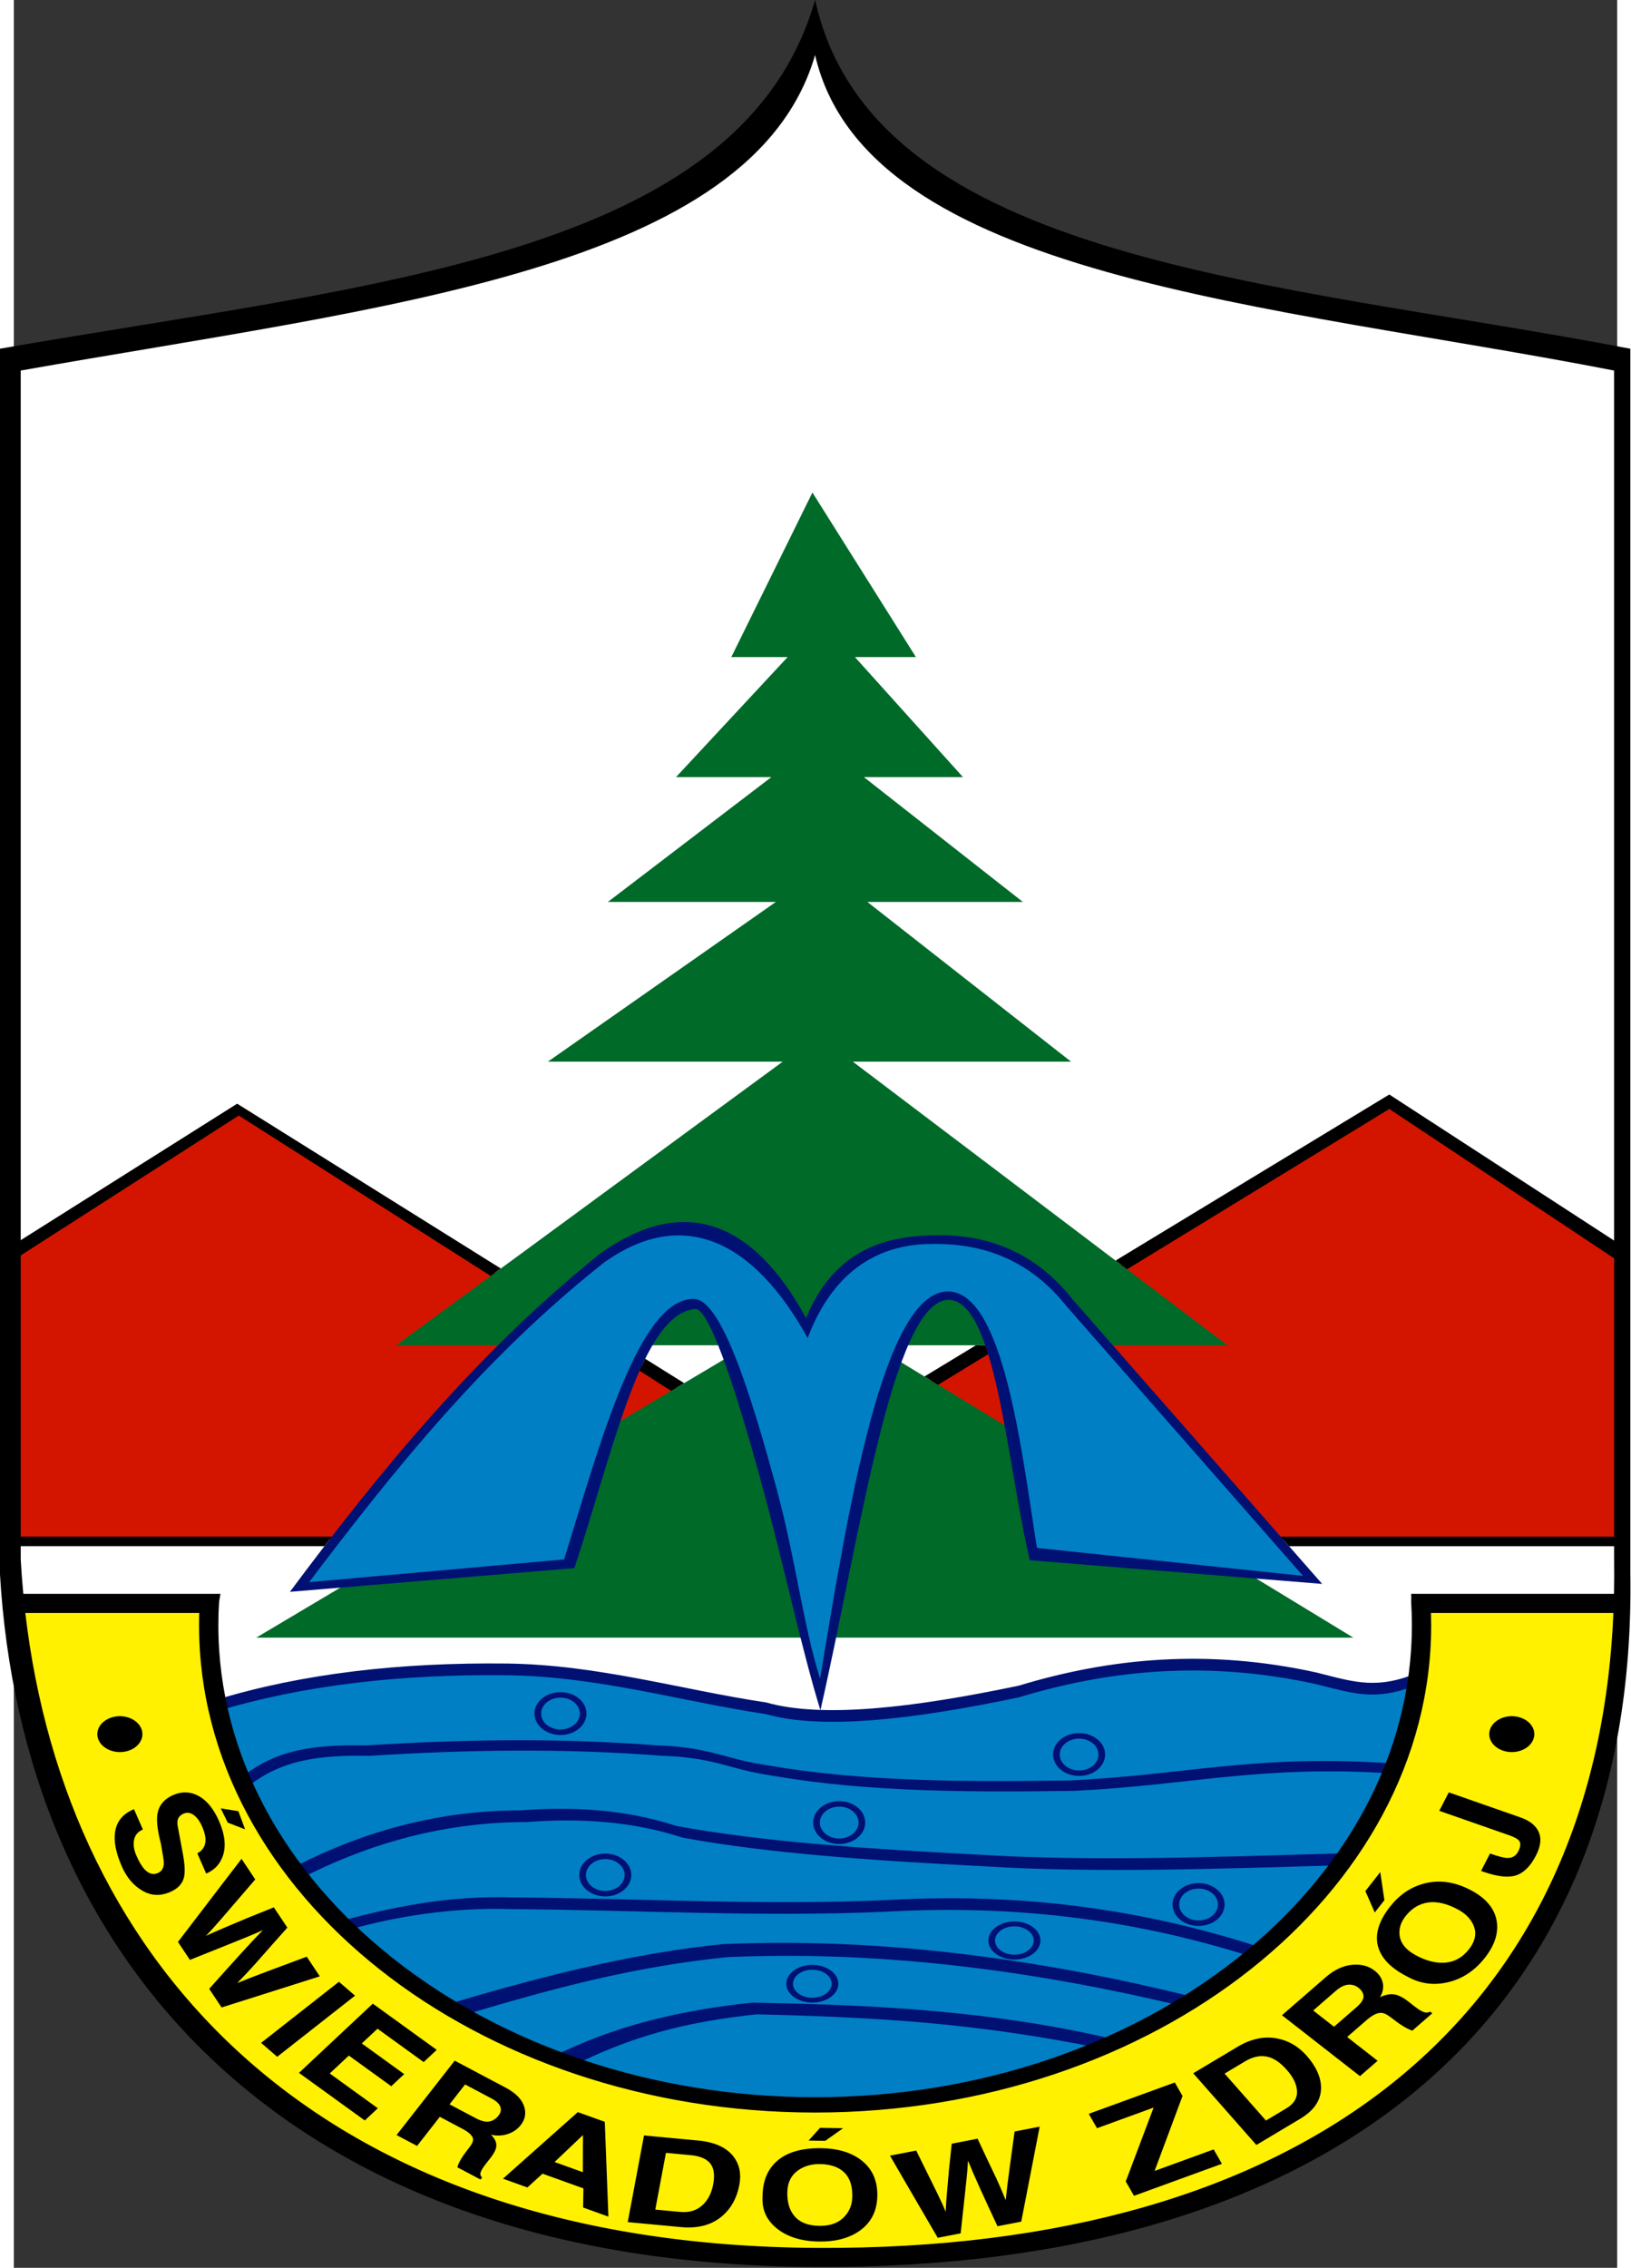<?xml version="1.0" encoding="UTF-8" standalone="no"?>
<!-- Creator: CorelDRAW -->
<svg
   xmlns:dc="http://purl.org/dc/elements/1.1/"
   xmlns:cc="http://web.resource.org/cc/"
   xmlns:rdf="http://www.w3.org/1999/02/22-rdf-syntax-ns#"
   xmlns:svg="http://www.w3.org/2000/svg"
   xmlns="http://www.w3.org/2000/svg"
   xmlns:sodipodi="http://sodipodi.sourceforge.net/DTD/sodipodi-0.dtd"
   xmlns:inkscape="http://www.inkscape.org/namespaces/inkscape"
   xml:space="preserve"
   width="744"
   height="1034.377"
   style="shape-rendering:geometricPrecision; text-rendering:geometricPrecision; image-rendering:optimizeQuality; fill-rule:evenodd; clip-rule:evenodd"
   viewBox="0 0 210 297"
   id="svg2"
   sodipodi:version="0.32"
   inkscape:version="0.45.1"
   sodipodi:docname="POL Świeradów-Zdrój COA.svg"
   inkscape:output_extension="org.inkscape.output.svg.inkscape"
   sodipodi:docbase="C:\Users\Mistrz\Desktop"
   version="1.0"><rect x="0" y="0" width="210" height="297" fill="#333333" stroke="none"/><sodipodi:namedview
   inkscape:window-height="480"
   inkscape:window-width="640"
   inkscape:pageshadow="2"
   inkscape:pageopacity="0.0"
   guidetolerance="10.0"
   gridtolerance="10.0"
   objecttolerance="10.0"
   borderopacity="1.0"
   bordercolor="#666666"
   pagecolor="#ffffff"
   id="base" />
 <defs
   id="defs4">
  <style
   type="text/css"
   id="style6">
   
    .fil6 {fill:black}
    .fil4 {fill:#0FB1EE}
    .fil2 {fill:#3E8F69}
    .fil3 {fill:#585A92}
    .fil1 {fill:#EC2A32}
    .fil5 {fill:#FFF100}
    .fil0 {fill:white}
   
  </style>
 </defs>
 <g
   id="Warstwa_x0020_1"
   transform="matrix(1.461,0,0,1.461,-51.697,-100.08)">
  <path
   class="fil0"
   d="M 34.937,100.589 L 71.421,94.437 L 89.457,88.617 L 101.102,81.218 L 107.222,72.165 L 112.04,80.775 L 121.86,87.634 L 137.734,93.079 L 179.344,100.589 L 179.344,212.209 L 161.337,212.209 L 160.277,221.8 L 108.02,223.956 L 53.301,221.455 L 52.588,212.209 L 34.935,212.209 L 34.935,100.589 M 34.937,100.589 L 34.937,100.589 L 34.937,100.589 z "
   id="path10"
   style="fill:#ffffff" />
  <path
   class="fil1"
   d="M 35.354,180.528 L 55.408,168.028 L 95.662,193.382 L 73.028,206.472 L 34.924,206.589 L 35.352,180.527 L 35.354,180.528 L 35.354,180.528 z M 179.752,181 L 158.694,167.203 L 116.292,193.028 L 137.493,206.59 L 179.609,206.473 L 179.751,181 M 179.752,181 L 179.752,181 L 179.752,181 z "
   id="path12"
   style="fill:#d31500;fill-opacity:1" />
  <polygon
   class="fil2"
   points="99.706,127.4 104.755,127.4 94.751,138.158 103.299,138.158 88.638,149.351 103.697,149.351 83.262,163.668 104.312,163.668 69.666,189.091 101.182,189.091 57.123,215.295 155.463,215.295 112.43,189.091 144.184,189.091 110.599,163.668 130.165,163.668 111.905,149.351 125.844,149.351 111.591,138.158 120.469,138.158 110.787,127.4 116.255,127.4 106.977,112.65 99.706,127.4 "
   id="polygon14"
   style="fill:#006a29;fill-opacity:1" />
  <path
   class="fil3"
   d="M 60.136,211.19 C 68.305,200.226 76.933,189.76 87.784,181 C 95.041,175.694 101.44,177.502 106.406,186.66 C 108.923,180.528 113.502,179.369 117.508,179.231 C 121.512,179.094 126.377,179.978 130.328,185.009 L 152.675,210.482 L 126.461,208.36 C 124.36,199.359 123.405,185.049 119.155,185.01 C 114.139,185.225 111.227,206.343 107.695,221.804 C 106.125,216.748 104.584,209.59 102.826,202.99 C 100.417,193.946 97.848,185.95 96.523,185.836 C 91.665,186.116 89.11,198.639 85.636,209.068 L 60.139,211.19 L 60.136,211.19 L 60.136,211.19 z M 161.556,218.321 C 157.69,219.989 155.71,219.33 152.221,218.436 C 142.484,216.278 133.715,217.103 125.486,219.6 C 115.961,221.599 107.851,222.53 102.854,221.113 C 95.121,219.949 87.813,217.736 79.656,217.62 C 70.019,217.504 61.237,218.512 53.487,220.881 L 56.74,230.545 L 61.548,238.113 L 70.035,245.682 L 76.118,249.757 L 88.282,254.531 L 96.486,256.625 L 109.782,257.44 L 119.542,256.159 L 130.717,253.365 L 141.892,247.658 L 149.388,241.488 L 156.601,232.637 L 160.137,224.254 L 161.55,218.315 M 161.556,218.321 L 161.556,218.321 L 161.556,218.321 z "
   id="path16"
   style="fill:#001173;fill-opacity:1" />
  <path
   class="fil4"
   d="M 61.855,210.323 C 69.82,199.804 77.663,190.116 88.244,181.713 C 95.322,176.622 101.705,179.655 106.548,188.44 C 109.004,181.968 113.326,180.148 117.231,180.016 C 121.136,179.885 125.881,180.732 129.734,185.559 L 150.955,209.761 L 127.108,207.254 C 125.728,198.617 124.129,184.3 119.125,184.262 C 113.279,184.31 110.152,203.981 107.663,218.971 C 106.132,214.12 105.489,208.315 103.774,201.983 C 101.424,193.307 98.777,184.927 96.337,184.935 C 91.408,184.891 87.913,197.964 84.717,208.285 L 61.856,210.321 L 61.855,210.323 L 61.855,210.323 z M 133.264,252.207 C 121.774,249.822 112.669,249.323 102.004,249.065 C 95.686,249.724 90.736,251.005 85.171,253.838 L 98.043,256.633 L 113.601,257.099 L 127.322,254.304 L 133.263,252.209 L 133.264,252.207 z M 134.395,251.393 L 140.092,248.319 C 125.999,244.935 112.376,243.357 99.314,243.94 C 90.786,244.816 83.701,246.748 75.55,249.18 L 83.612,252.906 C 89.176,250.073 95.259,248.675 101.576,248.015 C 112.325,248.205 123.265,248.708 134.394,251.392 L 134.395,251.393 L 134.395,251.393 z M 65.482,241.468 L 73.993,248.247 C 82.144,245.816 90.36,243.65 98.888,242.774 C 112.591,242.163 126.913,243.929 141.75,247.665 L 146.142,243.833 C 136.561,240.816 125.959,239.165 113.6,239.863 C 102.379,240.367 91.156,239.708 79.934,239.63 C 74.728,239.463 69.612,240.291 65.482,241.466 L 65.482,241.468 L 65.482,241.468 z M 60.979,236.952 L 64.374,240.795 C 69.301,239.427 74.392,238.398 80.074,238.583 C 91.296,238.66 102.518,239.321 113.74,238.816 C 126.706,238.083 137.74,239.936 147.689,243.24 L 153.878,235.716 C 143.097,236.023 132.251,236.413 122.225,235.786 C 112.558,235.284 103.125,234.664 95.349,233.226 C 90.681,231.711 86.014,231.479 81.346,231.828 C 74.367,231.828 67.578,233.536 60.976,236.951 L 60.979,236.952 L 60.979,236.952 z M 159.004,227.48 L 154.907,234.623 C 143.606,234.933 132.183,235.396 121.665,234.738 C 111.997,234.236 102.564,233.616 94.79,232.177 C 90.122,230.664 85.454,230.431 80.786,230.78 C 73.808,230.78 67.019,232.488 60.417,235.903 L 56.173,228.8 C 59.331,226.2 62.821,225.812 67.348,225.89 C 75.906,225.347 84.581,225.192 93.517,225.89 C 97.618,226.005 99.457,226.937 101.862,227.402 C 110.631,229.071 119.401,229.187 130.436,229.032 C 140.832,228.536 147.117,226.685 159.004,227.479 L 159.004,227.48 L 159.004,227.48 z M 160.852,219.655 L 159.152,226.588 C 146.893,225.696 140.574,227.597 130.013,228.101 C 118.98,228.256 110.209,228.14 101.44,226.471 C 99.036,226.006 97.197,225.074 93.095,224.958 C 84.16,224.26 75.485,224.416 66.927,224.958 C 62.401,224.882 58.912,225.269 55.752,227.869 L 53.49,221.93 C 61.24,219.562 70.022,218.554 79.658,218.669 C 87.816,218.785 95.124,220.998 102.856,222.163 C 107.853,223.58 115.964,222.648 125.488,220.65 C 133.716,218.151 142.487,217.326 152.223,219.486 C 155.493,220.323 157.439,220.955 160.855,219.655 L 160.852,219.655 L 160.852,219.655 z M 130.884,223.856 C 132.169,223.856 133.218,224.719 133.218,225.776 C 133.218,226.834 132.17,227.696 130.884,227.696 C 129.6,227.696 128.552,226.834 128.552,225.776 C 128.552,224.719 129.6,223.856 130.884,223.856 z M 130.884,224.349 C 131.839,224.349 132.621,224.991 132.621,225.778 C 132.621,226.563 131.841,227.207 130.884,227.207 C 129.93,227.207 129.15,226.565 129.15,225.778 C 129.15,224.991 129.93,224.349 130.884,224.349 z M 141.593,237.301 C 142.878,237.301 143.926,238.163 143.926,239.221 C 143.926,240.278 142.878,241.142 141.593,241.142 C 140.309,241.142 139.26,240.279 139.26,239.221 C 139.26,238.163 140.307,237.301 141.593,237.301 z M 141.593,237.793 C 142.548,237.793 143.329,238.435 143.329,239.222 C 143.329,240.008 142.549,240.65 141.593,240.65 C 140.638,240.65 139.858,240.008 139.858,239.222 C 139.858,238.435 140.638,237.793 141.593,237.793 z M 125.084,240.74 C 126.369,240.74 127.418,241.506 127.418,242.446 C 127.418,243.387 126.37,244.154 125.084,244.154 C 123.8,244.154 122.75,243.388 122.75,242.446 C 122.75,241.507 123.798,240.74 125.084,240.74 z M 125.084,241.177 C 126.039,241.177 126.82,241.748 126.82,242.447 C 126.82,243.146 126.04,243.717 125.084,243.717 C 124.129,243.717 123.348,243.147 123.348,242.447 C 123.348,241.749 124.128,241.177 125.084,241.177 z M 106.968,244.634 C 108.252,244.634 109.302,245.393 109.302,246.323 C 109.302,247.253 108.254,248.012 106.968,248.012 C 105.683,248.012 104.636,247.253 104.636,246.323 C 104.636,245.393 105.683,244.634 106.968,244.634 z M 106.968,245.066 C 107.923,245.066 108.703,245.63 108.703,246.322 C 108.703,247.013 107.924,247.577 106.968,247.577 C 106.012,247.577 105.234,247.013 105.234,246.322 C 105.234,245.63 106.012,245.066 106.968,245.066 z M 109.378,229.954 C 110.662,229.954 111.71,230.817 111.71,231.875 C 111.71,232.933 110.662,233.796 109.378,233.796 C 108.094,233.796 107.044,232.933 107.044,231.875 C 107.044,230.818 108.092,229.954 109.378,229.954 z M 109.378,230.446 C 110.333,230.446 111.114,231.088 111.114,231.875 C 111.114,232.661 110.334,233.305 109.378,233.305 C 108.423,233.305 107.643,232.663 107.643,231.875 C 107.643,231.089 108.423,230.446 109.378,230.446 z M 88.406,234.656 C 89.691,234.656 90.739,235.519 90.739,236.576 C 90.739,237.633 89.691,238.497 88.406,238.497 C 87.122,238.497 86.072,237.635 86.072,236.576 C 86.072,235.519 87.12,234.656 88.406,234.656 z M 88.406,235.148 C 89.361,235.148 90.142,235.79 90.142,236.577 C 90.142,237.363 89.362,238.005 88.406,238.005 C 87.451,238.005 86.672,237.363 86.672,236.577 C 86.672,235.791 87.45,235.148 88.406,235.148 z M 84.391,220.183 C 85.675,220.183 86.723,221.046 86.723,222.105 C 86.723,223.162 85.675,224.026 84.391,224.026 C 83.106,224.026 82.057,223.163 82.057,222.105 C 82.057,221.047 83.105,220.183 84.391,220.183 z M 84.391,220.675 C 85.345,220.675 86.127,221.318 86.127,222.105 C 86.127,222.891 85.347,223.533 84.391,223.533 C 83.436,223.533 82.656,222.891 82.656,222.105 C 82.656,221.319 83.436,220.675 84.391,220.675 z "
   id="path18"
   style="fill:#007fc5;fill-opacity:1" />
  <path
   class="fil5"
   d="M 35.589,212.572 L 52.82,212.402 C 52.534,234.377 70.731,255.387 108.048,257.355 C 140.644,255.305 160.645,238.896 161.822,212.231 L 179.886,212.401 C 179.024,223.739 176.948,234.678 170.543,244.192 C 157.817,261.747 137.314,271.248 107.425,271.027 C 86.006,270.486 67.735,265.131 54.066,252.739 C 40.806,240.185 37.196,226.497 35.589,212.572 L 35.589,212.572 z "
   id="path20"
   style="fill:#fff100" />
  <path
   class="fil6"
   d="M 34.135,99.761 C 67.377,93.954 100.633,91.561 107.219,68.482 C 112.371,92.156 149.054,93.751 180.303,99.761 L 180.303,209.494 C 180.938,249.405 153.594,271.946 107.219,271.711 C 59.124,271.468 36.082,243.62 34.135,209.494 L 34.135,99.761 L 34.135,99.761 z M 178.85,179.706 L 158.694,166.612 L 134.154,181.498 L 135.185,182.278 L 158.694,167.908 L 178.85,181.297 L 178.85,206.245 L 148.962,206.245 L 149.711,207.099 L 178.85,207.099 L 178.85,208.305 C 178.866,209.339 178.859,210.359 178.839,211.37 L 160.645,211.37 C 160.7,211.899 160.631,211.742 160.661,212.272 C 160.675,212.533 160.688,212.793 160.698,213.057 C 160.698,213.064 160.698,213.071 160.698,213.078 C 160.71,213.446 160.717,213.817 160.717,214.188 C 160.717,237.487 136.684,256.492 107.219,256.492 C 77.753,256.492 53.72,237.488 53.72,214.188 C 53.72,213.818 53.726,213.447 53.737,213.078 C 53.737,213.077 53.737,213.077 53.737,213.076 C 53.746,212.785 53.762,212.495 53.779,212.206 C 53.796,211.906 53.874,211.646 53.904,211.369 L 36.234,211.369 C 36.138,210.354 36.06,209.332 36.003,208.304 L 36.003,207.098 L 63.224,207.098 C 63.441,206.814 63.662,206.528 63.882,206.243 L 36.001,206.243 L 36.001,181.036 L 55.55,168.496 L 78.131,182.875 L 79.04,182.208 L 55.406,167.435 L 36.001,179.669 L 36.001,101.717 C 68.488,95.958 101.612,92.731 107.217,73.436 C 111.838,93.492 148.308,95.758 178.847,101.717 L 178.847,179.704 L 178.85,179.706 L 178.85,179.706 z M 121.632,189.093 L 117.023,191.889 L 118.243,192.633 L 122.733,189.888 C 122.65,189.615 122.564,189.349 122.475,189.093 L 121.632,189.093 z M 91.984,190.301 L 95.479,192.484 L 94.311,193.178 L 91.481,191.376 C 91.646,191.003 91.813,190.643 91.984,190.299 L 91.984,190.301 L 91.984,190.301 z M 178.784,213.085 L 162.43,213.085 C 162.441,213.453 162.447,213.824 162.447,214.196 C 162.447,238.249 137.638,257.867 107.219,257.867 C 76.8,257.867 51.99,238.249 51.99,214.196 C 51.99,213.825 51.994,213.455 52.007,213.085 L 36.414,213.085 C 40.1,244.708 62.656,269.772 107.425,270.002 C 150.888,270.225 177.243,249.676 178.783,213.085 L 178.784,213.085 z M 166.922,236.206 L 167.724,234.65 C 168.472,234.911 168.992,235.045 169.28,235.05 C 169.721,235.057 170.047,234.863 170.252,234.466 C 170.464,234.054 170.494,233.74 170.345,233.522 C 170.221,233.35 169.912,233.176 169.419,233.004 L 163.173,230.821 L 164.026,229.166 L 170.444,231.409 C 171.216,231.68 171.744,232.072 172.022,232.586 C 172.356,233.197 172.299,233.942 171.848,234.818 C 171.353,235.781 170.758,236.377 170.068,236.605 C 169.379,236.831 168.42,236.731 167.194,236.304 L 166.923,236.209 L 166.922,236.206 L 166.922,236.206 z M 160.429,245.746 L 160.136,245.59 C 158.8,244.88 157.986,244.024 157.696,243.025 C 157.378,241.927 157.731,240.723 158.758,239.413 C 159.584,238.362 160.585,237.675 161.765,237.353 C 163.148,236.974 164.569,237.172 166.025,237.945 C 167.339,238.644 168.1,239.54 168.308,240.63 C 168.515,241.72 168.167,242.844 167.261,243.998 C 166.355,245.152 165.249,245.883 163.944,246.19 C 162.705,246.479 161.534,246.331 160.43,245.744 L 160.429,245.746 L 160.429,245.746 z M 161.093,243.782 C 161.97,244.25 162.794,244.468 163.561,244.44 C 164.473,244.404 165.228,244.004 165.831,243.238 C 166.412,242.496 166.547,241.769 166.232,241.059 C 165.979,240.486 165.511,240.019 164.828,239.655 C 163.838,239.128 162.947,238.923 162.158,239.04 C 161.369,239.157 160.697,239.569 160.143,240.275 C 159.728,240.804 159.552,241.362 159.613,241.947 C 159.69,242.687 160.185,243.299 161.094,243.782 L 161.093,243.782 L 161.093,243.782 z M 157.883,236.318 L 158.255,238.832 L 157.39,239.934 L 156.548,238.016 L 157.881,236.318 L 157.883,236.318 z M 156.068,254.606 L 149.071,249.144 L 153.003,245.73 C 153.791,245.044 154.614,244.672 155.467,244.617 C 156.217,244.564 156.856,244.742 157.382,245.152 C 157.777,245.459 158.02,245.826 158.109,246.251 C 158.198,246.676 158.115,247.102 157.858,247.53 C 158.37,247.278 158.843,247.204 159.279,247.306 C 159.607,247.384 159.976,247.584 160.384,247.902 L 160.675,248.13 L 160.783,248.214 C 160.834,248.254 160.906,248.31 160.996,248.38 C 161.287,248.608 161.541,248.764 161.758,248.85 C 161.973,248.935 162.172,248.926 162.355,248.821 L 162.549,248.971 L 160.761,250.525 C 160.535,250.455 160.272,250.33 159.974,250.15 C 159.676,249.971 159.291,249.697 158.816,249.327 C 158.479,249.065 158.188,248.931 157.943,248.93 C 157.59,248.928 157.154,249.15 156.638,249.598 L 154.915,251.095 L 157.649,253.228 L 156.066,254.603 L 156.068,254.606 L 156.068,254.606 z M 153.738,250.176 L 155.752,248.427 C 156.175,248.061 156.386,247.736 156.383,247.455 C 156.38,247.174 156.227,246.916 155.922,246.677 C 155.675,246.485 155.398,246.394 155.093,246.404 C 154.712,246.413 154.323,246.59 153.929,246.934 L 151.872,248.72 L 153.74,250.178 L 153.738,250.176 L 153.738,250.176 z M 150.713,258.423 L 146.778,260.774 L 141.115,254.348 L 145.086,251.976 C 146.32,251.24 147.524,250.993 148.699,251.238 C 149.698,251.44 150.56,251.953 151.285,252.775 C 152.124,253.728 152.554,254.667 152.574,255.592 C 152.597,256.723 151.978,257.667 150.712,258.423 L 150.713,258.423 L 150.713,258.423 z M 147.634,258.585 L 149.47,257.488 C 150.164,257.074 150.48,256.527 150.412,255.849 C 150.359,255.271 150.06,254.673 149.513,254.053 C 148.989,253.458 148.464,253.076 147.937,252.909 C 147.257,252.697 146.532,252.82 145.763,253.279 L 143.927,254.376 L 147.636,258.584 L 147.634,258.585 L 147.634,258.585 z M 135.067,264.044 L 137.563,257.425 L 132.491,259.272 L 131.75,257.983 L 139.463,255.174 L 140.157,256.382 L 137.652,263.102 L 142.948,261.173 L 143.689,262.462 L 135.807,265.332 L 135.066,264.044 L 135.067,264.044 L 135.067,264.044 z M 118.213,269.096 L 115.158,263.852 L 113.932,261.731 L 116.282,261.277 C 117.186,263.099 117.813,264.368 118.161,265.084 C 118.509,265.798 118.763,266.358 118.92,266.76 C 118.947,266.186 118.991,265.561 119.053,264.889 C 119.15,263.76 119.205,263.138 119.216,263.023 C 119.299,262.239 119.382,261.453 119.466,260.661 L 121.785,260.213 C 122.066,260.818 122.349,261.425 122.635,262.03 C 122.921,262.636 123.209,263.24 123.5,263.845 C 123.735,264.361 124.004,264.985 124.305,265.717 C 124.386,264.912 124.502,263.955 124.654,262.846 C 124.806,261.738 124.955,260.645 125.102,259.568 L 127.35,259.133 L 126.175,265.195 L 125.697,267.647 L 123.569,268.059 C 122.965,266.771 122.436,265.628 121.986,264.632 C 121.536,263.637 121.182,262.818 120.926,262.178 C 120.888,262.8 120.852,263.261 120.819,263.56 C 120.787,263.858 120.72,264.497 120.617,265.474 C 120.39,267.546 120.274,268.621 120.266,268.698 L 118.21,269.096 L 118.213,269.096 L 118.213,269.096 z M 102.501,265.568 L 102.506,265.281 C 102.538,263.972 102.967,262.952 103.791,262.222 C 104.697,261.421 106.034,261.034 107.806,261.064 C 109.23,261.086 110.387,261.426 111.277,262.081 C 112.324,262.849 112.83,263.947 112.795,265.375 C 112.764,266.662 112.272,267.667 111.319,268.387 C 110.365,269.107 109.108,269.453 107.544,269.429 C 105.982,269.403 104.731,269.014 103.794,268.263 C 102.905,267.55 102.475,266.651 102.501,265.57 L 102.501,265.568 L 102.501,265.568 z M 104.726,264.997 C 104.706,265.858 104.896,266.549 105.302,267.071 C 105.784,267.689 106.543,268.007 107.578,268.024 C 108.584,268.041 109.353,267.753 109.885,267.158 C 110.315,266.68 110.537,266.105 110.553,265.436 C 110.576,264.465 110.338,263.734 109.838,263.243 C 109.337,262.753 108.609,262.5 107.653,262.485 C 106.938,262.474 106.31,262.643 105.775,262.994 C 105.097,263.439 104.747,264.107 104.726,264.997 L 104.726,264.997 z M 109.729,259.273 L 108.126,260.404 L 106.634,260.38 L 107.662,259.24 L 109.729,259.273 L 109.729,259.273 z M 95.21,268.138 L 90.42,267.689 L 91.879,259.921 L 96.715,260.374 C 98.216,260.515 99.278,260.995 99.903,261.817 C 100.439,262.512 100.613,263.355 100.426,264.35 C 100.21,265.502 99.716,266.419 98.941,267.101 C 97.995,267.936 96.751,268.28 95.21,268.137 L 95.21,268.138 L 95.21,268.138 z M 92.89,266.567 L 95.126,266.776 C 95.972,266.855 96.66,266.63 97.189,266.102 C 97.642,265.655 97.939,265.055 98.081,264.305 C 98.216,263.586 98.169,263.02 97.939,262.611 C 97.638,262.084 97.019,261.778 96.083,261.689 L 93.846,261.48 L 92.89,266.568 L 92.89,266.567 L 92.89,266.567 z M 79.238,263.796 L 85.946,257.829 L 88.364,258.698 L 88.687,267.196 L 86.419,266.38 L 86.448,264.665 L 82.782,263.347 L 81.426,264.583 L 79.241,263.797 L 79.238,263.796 L 79.238,263.796 z M 83.863,262.301 L 86.395,263.213 L 86.407,259.885 L 83.863,262.301 z M 69.692,259.892 L 74.91,253.217 L 79.473,255.634 C 80.389,256.119 80.947,256.695 81.146,257.36 C 81.325,257.944 81.218,258.488 80.828,258.989 C 80.533,259.366 80.147,259.634 79.669,259.793 C 79.192,259.951 78.688,259.972 78.153,259.855 C 78.524,260.209 78.683,260.569 78.633,260.936 C 78.595,261.212 78.422,261.546 78.117,261.936 L 77.899,262.213 L 77.82,262.315 C 77.783,262.363 77.728,262.432 77.661,262.519 C 77.443,262.797 77.303,263.03 77.237,263.219 C 77.172,263.407 77.215,263.563 77.366,263.687 L 77.221,263.872 L 75.147,262.774 C 75.192,262.579 75.296,262.345 75.456,262.071 C 75.617,261.799 75.874,261.435 76.228,260.983 C 76.478,260.662 76.586,260.404 76.55,260.209 C 76.5,259.928 76.173,259.629 75.574,259.311 L 73.574,258.251 L 71.535,260.86 L 69.698,259.886 L 69.692,259.892 L 69.692,259.892 z M 74.449,257.133 L 76.785,258.37 C 77.275,258.63 77.684,258.731 78.008,258.67 C 78.331,258.61 78.607,258.435 78.835,258.144 C 79.019,257.909 79.081,257.671 79.022,257.43 C 78.95,257.13 78.686,256.858 78.228,256.616 L 75.839,255.35 L 74.447,257.133 L 74.449,257.133 L 74.449,257.133 z M 60.946,254.313 L 67.567,248.107 L 73.296,252.249 L 72.126,253.345 L 67.989,250.353 L 66.579,251.673 L 70.38,254.422 L 69.22,255.509 L 65.42,252.76 L 63.706,254.365 L 68.016,257.482 L 66.848,258.578 L 60.946,254.31 L 60.946,254.313 L 60.946,254.313 z M 57.552,251.622 L 64.531,246.145 L 65.973,247.392 L 58.995,252.869 L 57.551,251.622 L 57.552,251.622 z M 50.098,242.574 L 54.156,237.267 L 55.8,235.128 L 57.028,236.972 C 55.564,238.677 54.544,239.863 53.968,240.528 C 53.394,241.192 52.936,241.693 52.599,242.032 C 53.166,241.77 53.785,241.498 54.457,241.217 C 55.584,240.741 56.205,240.479 56.321,240.431 C 57.108,240.114 57.899,239.796 58.693,239.474 L 59.906,241.293 C 59.413,241.843 58.921,242.396 58.429,242.949 C 57.939,243.503 57.449,244.06 56.96,244.617 C 56.539,245.082 56.024,245.629 55.416,246.261 C 56.224,245.93 57.19,245.555 58.315,245.136 C 59.44,244.717 60.548,244.304 61.642,243.897 L 62.816,245.659 L 56.547,247.647 L 54.011,248.449 L 52.899,246.779 C 53.946,245.603 54.874,244.57 55.689,243.675 C 56.502,242.782 57.176,242.062 57.713,241.515 C 57.096,241.79 56.638,241.99 56.337,242.11 C 56.037,242.231 55.396,242.489 54.414,242.887 C 52.33,243.72 51.249,244.153 51.171,244.185 L 50.098,242.573 L 50.098,242.574 L 50.098,242.574 z M 46.155,230.674 L 46.954,232.499 C 46.501,232.685 46.233,233.012 46.152,233.482 C 46.085,233.895 46.158,234.351 46.375,234.845 C 46.627,235.423 46.886,235.847 47.15,236.114 C 47.509,236.47 47.884,236.568 48.275,236.407 C 48.681,236.241 48.865,235.888 48.823,235.35 C 48.809,235.168 48.756,234.825 48.663,234.317 C 48.608,234.004 48.578,233.821 48.569,233.77 C 48.562,233.719 48.529,233.587 48.472,233.373 C 48.23,232.355 48.164,231.57 48.274,231.02 C 48.432,230.262 48.918,229.716 49.731,229.381 C 50.512,229.06 51.266,229.103 51.99,229.513 C 52.714,229.922 53.31,230.665 53.78,231.739 C 54.327,232.989 54.431,234.06 54.092,234.952 C 53.819,235.658 53.331,236.156 52.627,236.445 L 51.834,234.632 C 52.281,234.389 52.523,234.037 52.562,233.575 C 52.593,233.206 52.495,232.757 52.264,232.228 C 52.078,231.801 51.852,231.478 51.59,231.258 C 51.272,230.994 50.948,230.929 50.619,231.065 C 50.416,231.148 50.263,231.27 50.158,231.433 C 50.055,231.594 50.023,231.83 50.066,232.139 L 50.508,234.511 C 50.717,235.583 50.757,236.358 50.625,236.838 C 50.469,237.407 50.037,237.837 49.334,238.127 C 48.496,238.471 47.704,238.431 46.955,238.008 C 46.134,237.544 45.503,236.809 45.063,235.801 C 44.527,234.577 44.328,233.54 44.465,232.691 C 44.616,231.748 45.179,231.076 46.158,230.673 L 46.155,230.674 L 46.155,230.674 z M 56.117,232.482 L 54.56,231.877 L 53.933,230.601 L 55.512,230.853 L 56.117,232.482 L 56.117,232.482 z M 169.674,222.339 C 170.787,222.339 171.695,223.061 171.695,223.947 C 171.695,224.834 170.788,225.556 169.674,225.556 C 168.562,225.556 167.653,224.834 167.653,223.947 C 167.653,223.061 168.56,222.339 169.674,222.339 z M 44.89,222.339 C 46.003,222.339 46.912,223.061 46.912,223.947 C 46.912,224.834 46.004,225.556 44.89,225.556 C 43.778,225.556 42.869,224.834 42.869,223.947 C 42.869,223.061 43.777,222.339 44.89,222.339 z "
   id="path22"
   style="fill:#000000" />
 </g>
</svg>